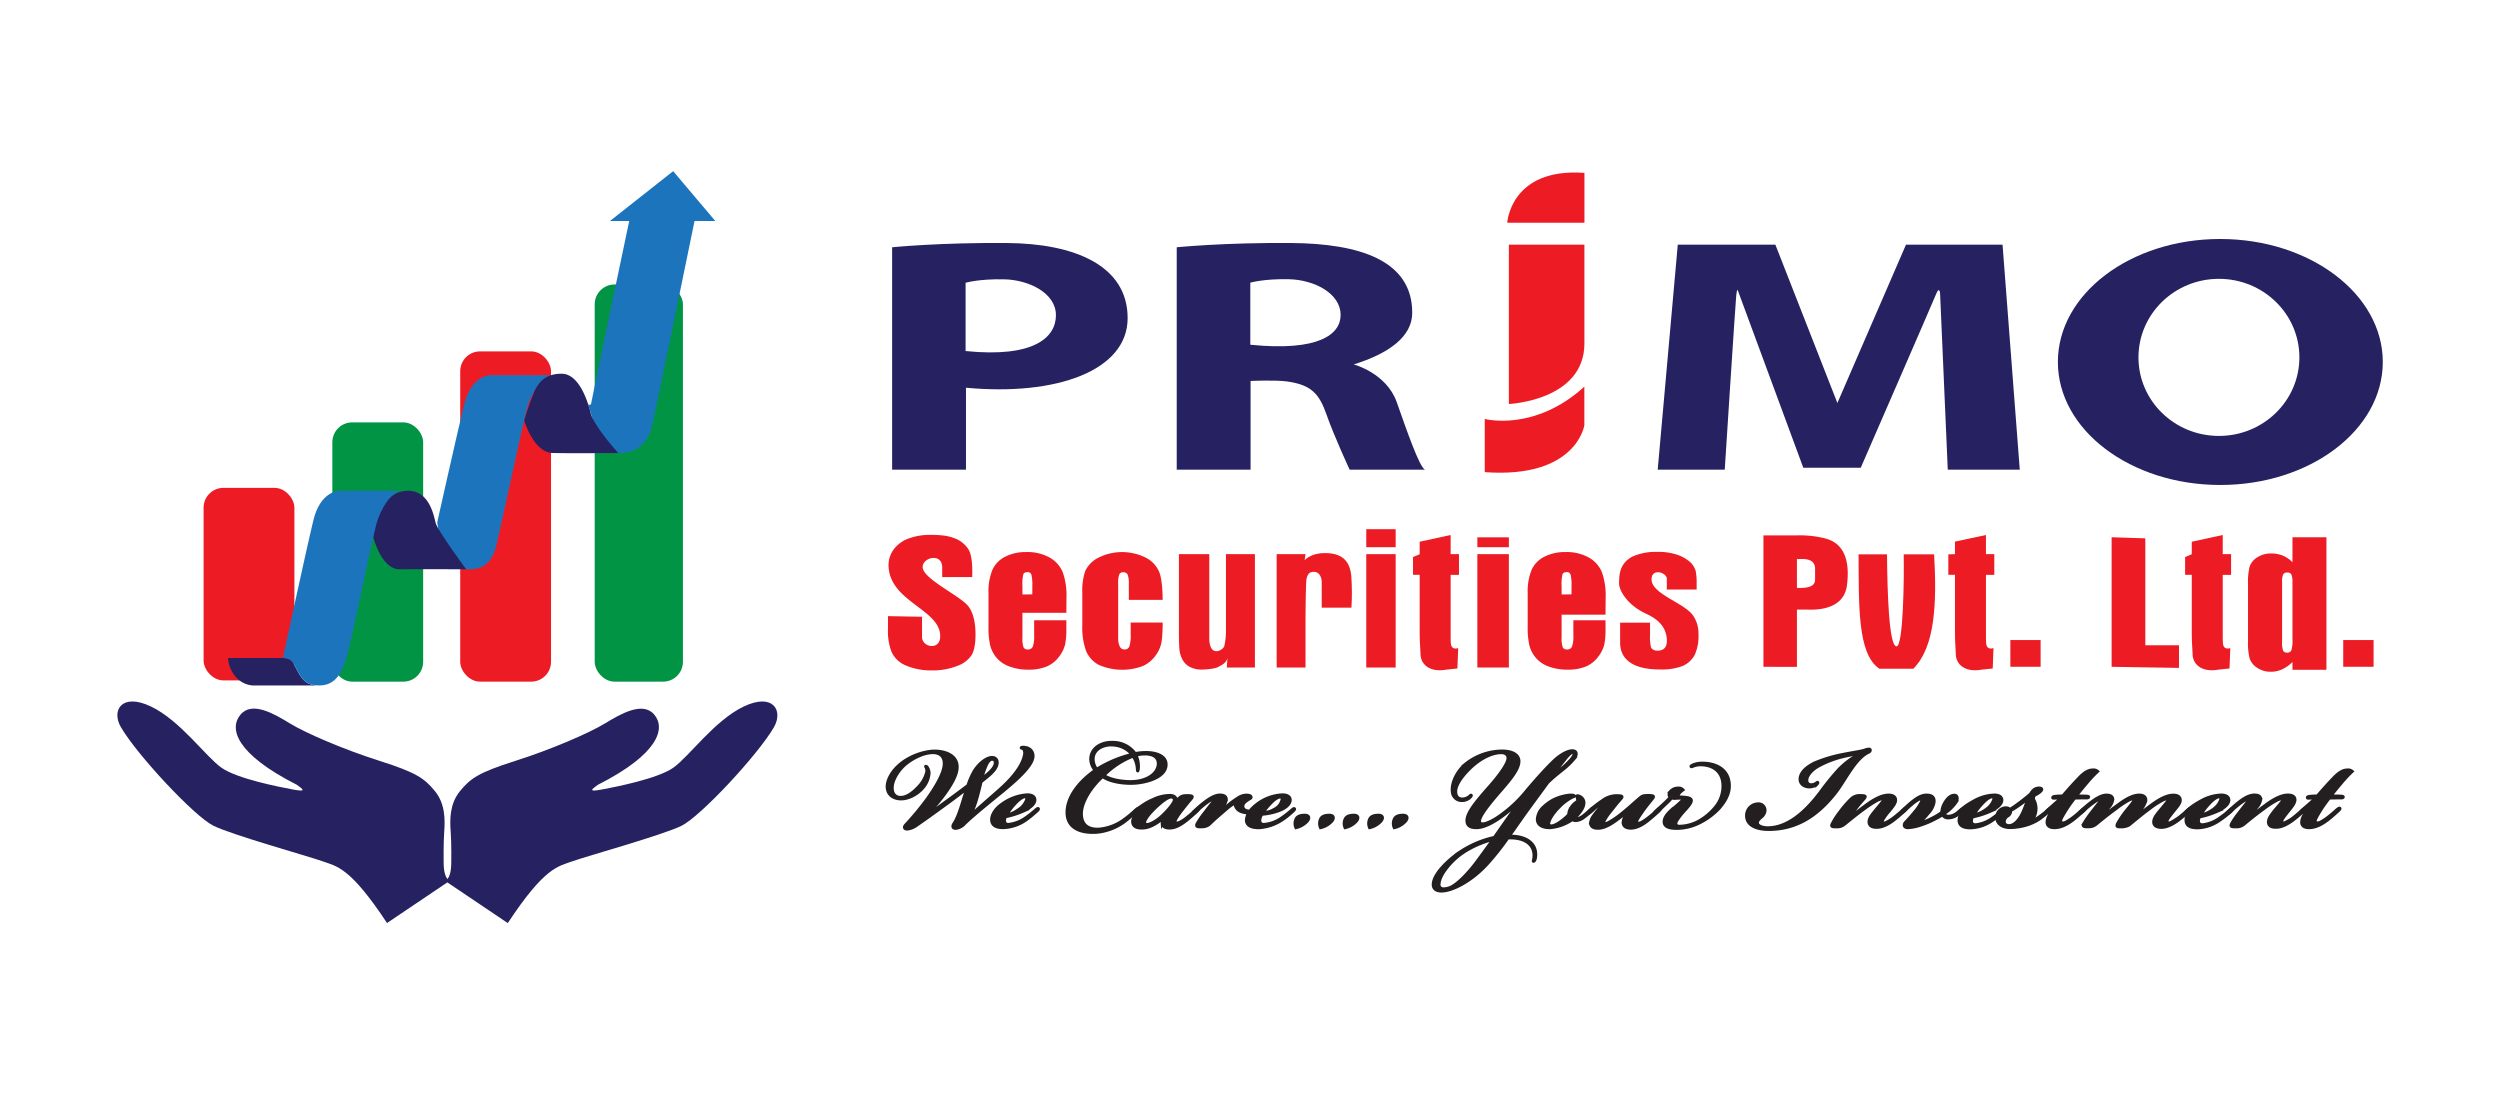<svg id="Layer_1" data-name="Layer 1" xmlns="http://www.w3.org/2000/svg" viewBox="0 0 841.89 368.5"><defs><style>.cls-1{fill:#262262;}.cls-2{fill:#ed1c24;}.cls-3{fill:#009444;}.cls-4{fill:#1c75bc;}.cls-5{fill:#231f20;stroke:#231f20;stroke-miterlimit:10;}</style></defs><path class="cls-1" d="M250.5,237.9c-9.87,4.69-18.48,16.92-23.76,20.63s-19.36,6.46-24.06,7.34-3.52,0-1.36-1.57c20.63-10.46,22.88-19.07,19-23.66s-11.35-.2-16.63,3-17.89,8.7-30.21,12.61-15.06,5.87-18.58,10.17-3.43,9.69-3.13,13.69.19,10.37.19,10.37c0,3.3-.7,4.85-1.28,5.57-.57-.72-1.28-2.27-1.28-5.57,0,0-.1-6.36.19-10.37s.39-9.38-3.13-13.69-6.25-6.25-18.57-10.17-24.94-9.38-30.22-12.61S84.93,236,81,240.64s-1.67,13.2,19,23.66c2.15,1.57,3.32,2.45-1.37,1.57s-18.78-3.62-24.06-7.34S60.68,242.59,50.8,237.9s-13.37,1.4-10.07,7c5.47,9.39,24.74,30,31.09,33.15S103.6,288.26,108.49,290s9.35,1.89,21.84,20.84l20.32-13.69L171,310.86c12.49-18.95,16.95-19.08,21.84-20.84s30.31-8.8,36.67-11.93,25.62-23.76,31.09-33.15C263.87,239.3,260.38,233.21,250.5,237.9Z"/><rect class="cls-2" x="68.56" y="164.29" width="30.58" height="64.84" rx="6.68"/><rect class="cls-3" x="111.92" y="142.24" width="30.58" height="87.31" rx="6.68"/><rect class="cls-2" x="154.98" y="118.33" width="30.58" height="111.22" rx="6.68"/><rect class="cls-3" x="200.27" y="95.8" width="29.71" height="133.75" rx="6.68"/><path class="cls-1" d="M339.17,81.84c-22.64-.2-38.74,1.43-38.74,1.43v74.9H325.3v-27.6c30.38,2.85,54.44-5.71,54.44-23.45S361.8,82,339.17,81.84Zm-14,36.38v-23s4.64-1.35,13-1.16,17.42,4.63,17.42,12.09S348.24,120.54,325.21,118.22Z"/><path class="cls-1" d="M470.37,135.45c-3.49-9.87-14.5-12.72-14.5-12.72,11.84-3.71,19.71-9.33,19.71-17.42,0-17.73-17.94-23.27-40.57-23.47s-38.74,1.43-38.74,1.43v74.9h24.87V128.29s8.48-.39,12.45.19c8,1.17,10.65,4.06,13.16,11.23s7.75,18.46,7.75,18.46h25.35C477.92,157.08,473.85,145.32,470.37,135.45Zm-49.32-19.36V95.19s4.64-1.35,13-1.16,17.41,4.63,17.41,12.09C451.43,112.61,444.08,118.42,421.05,116.09Z"/><path class="cls-1" d="M597.87,82.4l20.88,53.31,23.1-53.31h32.52l5.8,75.77H655.92l-2.59-59.5s-.25-2.32-1.29.26-25.42,58.58-25.42,58.58H607.27L585.21,97.77s-.26-.77-.52,1.68-3.87,58.72-3.87,58.72H558.24L565,82.4"/><path class="cls-1" d="M747.66,80.48C717.44,80.48,693,99,693,121.9s24.49,41.42,54.71,41.42,54.71-18.54,54.71-41.42S777.87,80.48,747.66,80.48Zm-.42,66.32c-15,0-27.1-11.84-27.1-26.45s12.13-26.45,27.1-26.45,27.09,11.84,27.09,26.45S762.2,146.8,747.24,146.8Z"/><path class="cls-2" d="M507.57,75h26V58.22C508.68,56.4,507.57,75,507.57,75Z"/><path class="cls-2" d="M508.12,136.05s25.44-1.12,25.44-20.4V82.4H508.12Z"/><path class="cls-2" d="M500,141.08V159c30.88,2.23,33.54-15.79,33.54-15.79v-13C516.65,145.55,500,141.08,500,141.08Z"/><path class="cls-2" d="M327.41,194.33H317.29v-3.24c0-5-6.58-3.45-6.58-.13,0,4,12.94,9.78,15.51,13.37,1.43,2,2.29,5,2.29,9.32,0,3.12-.43,5.42-1.27,6.89a9.59,9.59,0,0,1-4.91,3.72,22,22,0,0,1-8.46,1.5,21.5,21.5,0,0,1-9-1.73,9,9,0,0,1-4.68-4.62,19.54,19.54,0,0,1-1.16-7.59v-4.33l11.47.21v6.79c0,3.49,5.87,4.62,6.11.08.43-8.6-14.41-11.34-17-21.29-2.08-8.08,4.84-11.34,5.6-11.64a20.55,20.55,0,0,1,7.83-1.52c3.43,0,6,.19,8.41,1.15a9.27,9.27,0,0,1,4.81,3.94c.78,1.45,1.17,3.92,1.17,7.39Z"/><path class="cls-2" d="M359.1,206.37H344.31v8.26a9.55,9.55,0,0,0,.36,3.34,1.44,1.44,0,0,0,1.42.74,1.73,1.73,0,0,0,1.74-1,11.13,11.13,0,0,0,.43-3.84v-5H359.1v2.82a25.79,25.79,0,0,1-.44,5.44,11.33,11.33,0,0,1-2.05,4.06,10.05,10.05,0,0,1-4.09,3.24,15.57,15.57,0,0,1-6.21,1.08,17.76,17.76,0,0,1-6.39-1.07,10.19,10.19,0,0,1-4.31-2.92,10.69,10.69,0,0,1-2.14-4.08,27.25,27.25,0,0,1-.59-6.49V199.78a19.2,19.2,0,0,1,1.33-7.9,9.25,9.25,0,0,1,4.35-4.43,15.11,15.11,0,0,1,7-1.54,15.28,15.28,0,0,1,7.93,1.86,10.07,10.07,0,0,1,4.39,4.92,23.36,23.36,0,0,1,1.26,8.61Zm-11.46-6.22v-2.79a14.29,14.29,0,0,0-.31-3.83,1.23,1.23,0,0,0-1.27-.86c-.79,0-1.28.25-1.47.74a15.4,15.4,0,0,0-.28,4v2.79Z"/><path class="cls-2" d="M391.53,202H380.14v-5.35a8.32,8.32,0,0,0-.39-3.12,1.44,1.44,0,0,0-1.43-.82,1.42,1.42,0,0,0-1.41.72,8.84,8.84,0,0,0-.36,3.22v18a6.75,6.75,0,0,0,.54,3.06,1.71,1.71,0,0,0,1.59,1,1.64,1.64,0,0,0,1.66-1.06,12.65,12.65,0,0,0,.43-4v-4h10.76a48.4,48.4,0,0,1-.34,6.36,10.86,10.86,0,0,1-2,4.69,10.61,10.61,0,0,1-4.41,3.62,19.71,19.71,0,0,1-14.84-.46,9.38,9.38,0,0,1-4.23-4.72,23.7,23.7,0,0,1-1.24-8.61V199.61a20.23,20.23,0,0,1,1-7.34,9.7,9.7,0,0,1,4.33-4.42,17.82,17.82,0,0,1,16.15,0,9.53,9.53,0,0,1,4.46,4.86C391.17,194.66,391.53,198.37,391.53,202Z"/><path class="cls-2" d="M422.6,186.6v38.19h-9.46l.19-3.18c-.37,1.71-1.9,2.31-3,2.95s-4.08.92-5.55.92a8.49,8.49,0,0,1-4.15-.92,5.85,5.85,0,0,1-2.43-2.45,9.39,9.39,0,0,1-1-3.18q-.19-1.65-.19-6.58V186.6h10.22v28.81c.36,6.34,4.89,3.32,5.07,2.11a22.66,22.66,0,0,0,.55-5.22V186.6Z"/><path class="cls-2" d="M441.65,192.66c-1.06.22-1.48,1.37-1.69,2.4s-.32,10.94-.32,14.65v15.08h-9.72V186.6h9.72l-.29,2.06s2-2.4,6.81-2.4,8.64,1.73,8.94,8.5a79.91,79.91,0,0,1,0,9.88h-10v-8.79S445,191.94,441.65,192.66Z"/><path class="cls-2" d="M470,178.2v6.07h-9.9V178.2Zm0,8.4v38.19h-9.9V186.6Z"/><path class="cls-2" d="M488.51,180.16v6.44h2.81v7h-2.81V214c0,1.14,0,2,.07,2.72s.45,2.15,2.48,1.54l-.27,6.86-3.6.37c-6.15,1.13-8.85-2.13-8.82-5.28,0-1-.29-3.44-.29-7.24v-19.4h-2.24v-6l2.24-.92v-4.22Z"/><path class="cls-2" d="M668.78,180.16v6.44h2.81v7h-2.81V214c0,1.14,0,2,.07,2.72s.45,2.15,2.47,1.54l-.26,6.86-3.61.37c-6.14,1.13-8.85-2.13-8.82-5.28,0-1-.28-3.44-.28-7.24v-19.4h-2.24v-6.89l2.24-.07v-4.22Z"/><path class="cls-2" d="M748.52,180.16v6.44h2.81v7h-2.81V214c0,1.14,0,2,.07,2.72s.45,2.15,2.48,1.54l-.27,6.86-3.61.37c-6.14,1.13-8.85-2.13-8.82-5.28,0-1-.28-3.44-.28-7.24v-19.4h-2.24v-6l2.24-.92v-4.22Z"/><path class="cls-2" d="M508.12,180.94v3.33H497.51v-3.33Zm0,5.66v38.19H497.51V186.6Z"/><path class="cls-2" d="M540.67,207H525.88v7.63a9.47,9.47,0,0,0,.37,3.34,1.44,1.44,0,0,0,1.41.74,1.71,1.71,0,0,0,1.74-1,10.82,10.82,0,0,0,.44-3.84v-5h10.83v2.82a25.91,25.91,0,0,1-.43,5.44,11.21,11.21,0,0,1-2.06,4.06,10,10,0,0,1-4.08,3.24,15.57,15.57,0,0,1-6.21,1.08,17.76,17.76,0,0,1-6.39-1.07,10.13,10.13,0,0,1-4.31-2.92,10.69,10.69,0,0,1-2.14-4.08,27.25,27.25,0,0,1-.59-6.49V199.78a19.2,19.2,0,0,1,1.33-7.9,9.17,9.17,0,0,1,4.35-4.43,15.11,15.11,0,0,1,7-1.54,15.31,15.31,0,0,1,7.93,1.86,10.05,10.05,0,0,1,4.38,4.92,23.36,23.36,0,0,1,1.26,8.61Zm-11.45-6.85v-2.79a14.29,14.29,0,0,0-.31-3.83,1.23,1.23,0,0,0-1.27-.86c-.8,0-1.29.25-1.47.74a15.2,15.2,0,0,0-.29,4v2.79Z"/><path class="cls-2" d="M571.36,198.53H561.31V194.9c0-2.1-5.27-3.8-5.13.36.17,4.78,10.75,7.67,13.88,11.89a10.52,10.52,0,0,1,1.91,6.36,15.45,15.45,0,0,1-1.25,7,8.45,8.45,0,0,1-4.19,3.81,20.15,20.15,0,0,1-7.52,1.13c-12,0-13.42-5.81-13.42-9v-6.77h10.07v4.08a15.78,15.78,0,0,0,.35,4.37,2.54,2.54,0,0,0,2.13,1c2.74,0,3.19-1.93,3.19-3.26,0-4.36-2.61-7.2-7-9.19-6.49-3-9.1-8-9.1-10.16,0-3.06.41-4.69,1.25-6.14a8.05,8.05,0,0,1,4.25-3.35,18.88,18.88,0,0,1,7-1.18,20.67,20.67,0,0,1,6.73.85,12.91,12.91,0,0,1,4.79,2.66,6.78,6.78,0,0,1,1.79,2.94,20.51,20.51,0,0,1,.31,4.23Z"/><path class="cls-2" d="M593.85,180.29h11.37a34.69,34.69,0,0,1,8.18.74c1.91.49,10.5,1.4,8.56,16.16-1.17,8.92-12,8.1-13.34,8.1h-3.49v19.27H593.85Zm11.28,8V198l1,0c4.08,0,5.11-1.22,5.11-2.86v-3.63C611.2,187.68,606.82,188.28,605.13,188.28Z"/><path class="cls-2" d="M651.33,186.67c.92,16.36.38,31.14-7,38.52H632.88c-7.5-5-6.86-21.86-7-38.52h9.58c.11,12.38.61,31,3.22,31,2.29-.07,2.57-23.36,2.4-31Z"/><path class="cls-2" d="M687.19,215.54v9H677v-9Z"/><path class="cls-2" d="M722.45,181.29v36h11.34v7.63l-22.69-.37V180.92Z"/><path class="cls-2" d="M783.44,180.92v44.64H772v-2.63a11.76,11.76,0,0,1-3.47,2.47,9.09,9.09,0,0,1-3.8.82,8,8,0,0,1-4.63-1.35,6.11,6.11,0,0,1-2.52-3.13,21.56,21.56,0,0,1-.55-5.8V196.72a22.11,22.11,0,0,1,.55-5.94,6,6,0,0,1,2.54-3.07,8.33,8.33,0,0,1,4.75-1.33,10.16,10.16,0,0,1,3.91.74,9.7,9.7,0,0,1,3.22,2.22v-8.42ZM772,196.17a6.84,6.84,0,0,0-.35-2.68,1.43,1.43,0,0,0-1.41-.68,1.46,1.46,0,0,0-1.38.61,6.6,6.6,0,0,0-.35,2.75v20a7.9,7.9,0,0,0,.34,2.92,1.3,1.3,0,0,0,1.3.69,1.48,1.48,0,0,0,1.48-.78,11.42,11.42,0,0,0,.37-3.81Z"/><path class="cls-2" d="M799.32,215.54v9H789.1v-9Z"/><path class="cls-4" d="M205.4,74.43h6.49S199.14,135,199.08,135.84s-1,.32-1,.32,3.17,11.16,4.33,13.09,3.74,3.81,8.13,3.17,7.8-3.29,9.22-9.75c1.64-7.45,14.13-68.24,14.13-68.24h7L226.69,57.64Z"/><path class="cls-4" d="M185.74,126.36H165s-6.3,0-8.69,9.83c-2.58,10.64-9.07,39.7-9.07,39.7s1.72,14.51,7.93,15.56,10.3-.77,12-7.83,9.26-42.85,10.5-46.76S182,127,185.74,126.36Z"/><path class="cls-1" d="M95.27,221.58s2.3-.08,3.31,1.47c1.68,2.58,2.89,6.94,6.75,7.59l1.15.2H85.12a8.32,8.32,0,0,1-5.65-2.8,10.78,10.78,0,0,1-2.69-6.46Z"/><path class="cls-1" d="M135.17,165.52c9.18-2,10.88,8,11.54,10.59S157,191.72,157,191.72s-16.28-.1-22.41,0-8.91-10.83-8.91-10.83S126.66,167.63,135.17,165.52Z"/><path class="cls-1" d="M176.53,141.63s3.15,10.76,9.58,10.92,22.09,0,22.09,0-8.25-9.13-9.28-13.4-4-13.21-9.68-13.29-7.89,3.08-9.22,5.79A97.79,97.79,0,0,0,176.53,141.63Z"/><path class="cls-4" d="M135,165.27H114.25s-6.3,0-8.69,9.83c-2.58,10.65-10.29,46.48-10.29,46.48s2.3-.08,3.31,1.47c1.68,2.58,2.89,6.94,6.75,7.59,6.21,1.05,9.39-2.1,11.46-9.56,1.94-7,8.91-41.39,10.15-45.31S131.24,165.94,135,165.27Z"/><path class="cls-5" d="M305.37,257c-2.58,2-4.56,5.16-4.86,7.62-.24,2,.48,3.78,2.58,3.9,2.28.12,4.56-1.74,6.36-3.72a10.61,10.61,0,0,0,2.64-4.86,3,3,0,0,0-.18-1.44c-.12-.18-.24-.36-.18-.42s.3,0,.48.24a3.62,3.62,0,0,1,.66,2.16,8.46,8.46,0,0,1-2.22,5c-1.5,1.74-4.68,3.78-7.68,3.54-2.64-.18-4.38-1.86-4.2-4.5.18-2.34,1.92-5.4,5.1-7.74a20.36,20.36,0,0,1,10.2-3.84c4.08-.18,9.12,1.44,8.16,6.54-.78,4.38-6.6,11.46-10.5,15.42l.06.06c1.92-1.32,3.78-2.82,6.78-5,2.52-1.8,5.46-4,7.38-5.46a24.64,24.64,0,0,1,2.16-4.92c2-3.06,4.56-4.62,6.12-4.5,1.08.06,1.86.9,1.5,2.4-.48,2.28-3.72,4.38-5.34,5.82-.9,3.72-2.1,9.06-4,11.64l.06.06c2-2,7.08-6.3,10.68-9.54,5.76-5.22,7.5-9.06,7.86-11.22a2.46,2.46,0,0,0-.3-2c-.42-.36-.84-.24-.78-.42s.3-.18.6-.18c2.28,0,3.54,1.44,3.36,3.3-.3,2.46-3.36,5.94-10,11.4-4.74,3.9-9.72,7.86-13,11a4.7,4.7,0,0,1-3,1.62c-1.38,0-1-1.08-.66-1.56,2-3.06,3.12-8.46,4.44-11.88v-.06c-1.14,1-4.74,3.72-7.74,5.88-2.46,1.8-6.9,5-9,6.42a6.83,6.83,0,0,1-3.36,1.44c-1,0-1.32-.6-.54-1.44a94.67,94.67,0,0,0,7.38-8.94c2.64-3.72,5.1-7.86,5.52-10.8s-1.08-4.5-3.6-4.56C311.31,253.41,307.83,255.09,305.37,257Zm29.7.48c.3-1.08-.12-1.8-1-1.8s-1.68,1.32-2,2.16a27.66,27.66,0,0,0-1.5,4.44C331.83,261.27,334.53,259.35,335.07,257.49Z"/><path class="cls-5" d="M333.93,276c0-1.56,1.2-3.72,3.66-5.34a16.08,16.08,0,0,1,8.34-3c1.92,0,2.64.84,2.58,1.8-.12,1.62-2.1,2.82-4,3.72a28.67,28.67,0,0,1-5.88,1.86,2.57,2.57,0,0,0-.36,1.32,1.2,1.2,0,0,0,1.38,1.26h.06a12.28,12.28,0,0,0,5.7-2.22,37.14,37.14,0,0,0,3.48-2.76c.48-.42.66-.42.78-.3s-.06.42-.6.9c-.78.66-2.1,1.86-3.48,2.82a14,14,0,0,1-7.38,2.64C335,278.85,333.93,277.59,333.93,276Zm9.18-3.42a6.59,6.59,0,0,0,2.64-3.36c.12-.54-.12-.9-.66-.9s-1.68.6-3.24,2.28a21.31,21.31,0,0,0-2.88,3.84A10.54,10.54,0,0,0,343.11,272.61Z"/><path class="cls-5" d="M374.49,250a9.25,9.25,0,0,1,7.8,3.78,16.14,16.14,0,0,1,3.24-.36c3.42-.12,7.56,1,7.14,4.5-.42,4.08-7.26,5.88-11.82,5.88-3.36,0-7.26-.66-9.54-2.28-4,3.6-7.14,8.7-7.14,12.48,0,3.12,1.56,5.4,5.88,5.22a16.42,16.42,0,0,0,8.52-3.24,36.15,36.15,0,0,0,3.78-3.12c.66-.54,1-.72,1.08-.6s-.12.48-.72,1a52.5,52.5,0,0,1-4.08,3.48,18.63,18.63,0,0,1-9.3,3.54c-5.82.36-9.78-1.62-10-6.3-.18-5.22,3.66-10.5,9.48-14.58a5.87,5.87,0,0,1-1.5-3.78c0-3.36,3.12-5.64,7.08-5.64Zm-.12.84c-3.36,0-6.24,1.74-6.24,4.8a5.52,5.52,0,0,0,1.2,3.42,39.88,39.88,0,0,1,11.88-5,8.84,8.84,0,0,0-6.78-3.18Zm6.6,12.36c4,0,8.46-1.8,9.06-5.52.3-2.64-1.62-3.78-4.5-3.78a11,11,0,0,0-3,.42,7.87,7.87,0,0,1,.84,3.3c.06,1.26-.12,2-.24,2s-.06-.6-.24-1.68a7.8,7.8,0,0,0-1.32-3.3,28.66,28.66,0,0,0-9.84,6.48c2.22,1.5,6.06,2.1,9.18,2.1Z"/><path class="cls-5" d="M399.87,267.93c1.68,0,1.92.24,1.32,1-1.08,1.26-2,2.4-3.24,4a22.28,22.28,0,0,0-2,2.94c-.3.54-.3,1-.06,1.2s.9.06,1.44-.18a12.87,12.87,0,0,0,2.58-1.74c1.26-1,2.28-1.92,2.94-2.52.24-.18.6-.54.78-.36s-.24.6-.6,1c-.78.72-2.4,2.16-3.54,3.06-2.1,1.62-3.78,2.52-5.7,2.52-1.44,0-2.22-.54-2.4-1.44a2.94,2.94,0,0,1,.66-2.1l-.06-.06c-1.56,1.38-4.44,3.6-7.32,3.6-1.92.06-3.3-.54-3.24-2.34a5.73,5.73,0,0,1,1.86-3.42l-.06-.06a8.1,8.1,0,0,1-.66.54c-.42.36-.66.48-.78.36s.06-.42.54-.9a17.58,17.58,0,0,1,2.16-1.68,20.18,20.18,0,0,1,3.78-2.1,13.23,13.23,0,0,1,5.88-1.38c1.68.06,2.1,1.14,1.92,2C397.53,268.17,398,267.93,399.87,267.93Zm-5.52.48c-1.14,0-3.36,1.74-5.58,3.9s-3.42,4-3.3,4.74a.69.69,0,0,0,.78.6c1.14,0,3.42-1.32,5-2.82,1.86-1.68,4.14-4.38,4.2-5.34.06-.78-.42-1.08-1.08-1.08Z"/><path class="cls-5" d="M435.15,272.67c.48-.42.66-.42.78-.3s-.06.42-.6.9a28,28,0,0,1-3.54,2.82,15.94,15.94,0,0,1-7.56,2.64c-3.36.12-4.5-1.08-4.5-2.58a5.41,5.41,0,0,1,.78-2.4,6.81,6.81,0,0,1-2.76-.54,3,3,0,0,1-1.86-2.82,16.5,16.5,0,0,0-2.64,1.86c-1.8,1.56-3.78,3.18-6.12,5.46a4.05,4.05,0,0,1-2.52.72c-1.56.06-1.86-.12-1.5-1a28.63,28.63,0,0,1,2.76-4q1.35-1.8,2.52-3.24c.3-.42.42-.72.18-.9s-.48-.06-.9.18a17.18,17.18,0,0,0-2.22,1.56c-.84.66-1.74,1.44-2.64,2.28-.54.48-.84.66-1,.48s.06-.36.6-.84a28.89,28.89,0,0,1,3.12-2.7c1.26-1,3.42-2.52,5.28-2.52,1.62,0,2.16.66,2.16,1.5a4.82,4.82,0,0,1-1.32,2.64c-.6.84-1.44,1.86-2,2.52l.12.12c.66-.66,2.34-2.16,4-3.54a28.46,28.46,0,0,1,3.06-2.22,5.6,5.6,0,0,1,1.8-.84,4.49,4.49,0,0,1,2-.06c.66.18,1,.72.3,1.08-1.74,1-2.28,1.68-2.34,2.22a1.44,1.44,0,0,0,.78,1.68,3.92,3.92,0,0,0,1.44.36,15.71,15.71,0,0,1,4.44-3.66,15.26,15.26,0,0,1,6.6-1.86c1.92,0,2.7.84,2.64,1.8-.12,1.62-1.86,2.76-3.72,3.48a21.26,21.26,0,0,1-5.82,1.26,4.18,4.18,0,0,0-.72,2.1,1.27,1.27,0,0,0,1.44,1.32,12.16,12.16,0,0,0,6-2.22A37.14,37.14,0,0,0,435.15,272.67Zm-5.7-.3a4.63,4.63,0,0,0,2.28-3.06.66.66,0,0,0-.66-.9c-.6,0-1.74.54-3.3,2.22a24.88,24.88,0,0,0-2.46,3A7.91,7.91,0,0,0,429.45,272.37Z"/><path class="cls-5" d="M440.19,276.57a7.3,7.3,0,0,1-3.78,2.16,3.41,3.41,0,0,1-.06-2.7c.42-1.2,1.68-1.5,3.06-1.5S441.15,275.43,440.19,276.57Z"/><path class="cls-5" d="M448.46,276.57a7.27,7.27,0,0,1-3.77,2.16,3.45,3.45,0,0,1-.07-2.7c.42-1.2,1.69-1.5,3.07-1.5S449.42,275.43,448.46,276.57Z"/><path class="cls-5" d="M456.74,276.57a7.3,7.3,0,0,1-3.78,2.16,3.41,3.41,0,0,1-.06-2.7c.42-1.2,1.68-1.5,3.06-1.5S457.7,275.43,456.74,276.57Z"/><path class="cls-5" d="M465,276.57a7.3,7.3,0,0,1-3.78,2.16,3.41,3.41,0,0,1-.06-2.7c.42-1.2,1.68-1.5,3.06-1.5S466,275.43,465,276.57Z"/><path class="cls-5" d="M473.3,276.57a7.3,7.3,0,0,1-3.78,2.16,3.41,3.41,0,0,1-.06-2.7c.42-1.2,1.68-1.5,3.06-1.5S474.26,275.43,473.3,276.57Z"/><path class="cls-5" d="M497.18,278.73c-2.34,0-3.24-.9-3.18-2.52.06-2.28,2.4-5.52,7.38-11.1,4-4.5,5.94-7.56,6.36-9.18.42-1.8-.9-2.46-2.16-2.46-3.24,0-7.2,2-10.56,5.28-2.46,2.4-4.8,5.4-4.8,7.8,0,1.44.66,2.46,2.1,2.52a3.89,3.89,0,0,0,2.22-.66c.54-.36.72-.72.9-.6s-.24.6-.72,1a4,4,0,0,1-2.46.78,3.15,3.15,0,0,1-3.18-2.94c-.36-2.76,1.32-6.66,4.38-9.3a19.94,19.94,0,0,1,12.36-4.44c3.36,0,5.76,1.2,5.7,3.54-.06,2.64-2.88,6-5.82,9.42-3.36,3.84-7.14,8.34-7.44,10.38-.12.84.3,1.2,1,1.2,1.44,0,4.14-1.44,6.3-3.06a44.35,44.35,0,0,0,8.76-8.4c3.42-4,6.54-7.5,9.42-10.2,1.26-1.14,4.2-3.24,6.12-2.94,1.2.18,1.2,1.44.3,2.58a24.76,24.76,0,0,1-4.08,3.9c-1.74,1.44-2.82,2.22-4.86,4.2-1.08,1.5-5.64,7.68-7.8,10.68-2.34,3.3-3.84,5.52-5.22,7.38,6.06-.18,9.6,2.76,8.88,7.26-.12.84-.48,1.26-.66,1.2s0-.18.12-1.14c.48-4.26-2.76-7-8.76-6.72a87.84,87.84,0,0,1-6.36,8.1c-5.58,6.42-12.42,9.78-16,9.78-1.44,0-2.94-.54-2.76-2.52.3-3.48,5.16-8,8.88-10.56a34.54,34.54,0,0,1,11.7-5c3.06-4.38,6.9-9.84,8.76-12.42C508.58,273,501.86,278.73,497.18,278.73Zm-5,8.76c-3.06,2.1-7.38,6.84-7.56,10.14a1.41,1.41,0,0,0,1.14,1.68,6,6,0,0,0,3.84-1.14c2-1.26,5.1-4.44,7.68-7.92,1.44-1.92,3.42-4.68,5.52-7.56A33.1,33.1,0,0,0,492.14,287.49ZM525.62,259a26.08,26.08,0,0,0,3.42-3.24c1.08-1.26,1.26-2.1.84-2.34-.6-.36-1.8.9-2.88,2.28-1.44,1.8-2.88,3.72-4.44,5.82C523.64,260.61,524.6,259.83,525.62,259Z"/><path class="cls-5" d="M530.72,276.33a2.61,2.61,0,0,1-1.26-.3,15.23,15.23,0,0,1-7.5,2.7c-3,0-4.26-1.2-4.26-2.88a6.15,6.15,0,0,1,1.5-3.54,15.88,15.88,0,0,1,3.84-2.94,15.7,15.7,0,0,1,5.76-1.62c.78,0,1.38.06,1.38.36,0,.12-.36.18-.84.42a16.23,16.23,0,0,0-4.32,3.3c-1.68,1.62-3.42,4.14-3.48,5.46a.76.76,0,0,0,.84.84c1.38,0,4-1.8,5.88-3.78a4.72,4.72,0,0,1,1-2.7,6.52,6.52,0,0,1,2-1.8,2.84,2.84,0,0,0-.06-1c-.06-.48-.3-.72-.12-.84s.78.06,1.32.42a2.34,2.34,0,0,1,1,2.1c-.06,1.44-1.38,3.42-3.36,5.1a1.91,1.91,0,0,0,.84.12,4.79,4.79,0,0,0,2.28-1c1-.78,2-1.62,2.58-2.16.36-.36.6-.54.78-.36s0,.36-.3.66a34.26,34.26,0,0,1-2.82,2.34A4.79,4.79,0,0,1,530.72,276.33Z"/><path class="cls-5" d="M538.1,271.35c-.9.72-1.74,1.44-2.34,2-.48.36-.72.54-.9.42s0-.36.48-.84a35.5,35.5,0,0,1,4.32-3.36,7.9,7.9,0,0,1,4.68-1.62c1.92,0,2.22.18,1.56,1-1,1.08-2.1,2.46-3.3,4a20.71,20.71,0,0,0-2.28,3.24c-.24.42-.3.84-.06,1s.72.18,1.38-.18a28.55,28.55,0,0,0,4.5-3.06c2.64-2.1,4.26-3.72,6.3-5.4.54-.42.84-.66,2.46-.66,1.86,0,2.28.12,1.62,1-1,1.26-2,2.46-3.18,4.08-.9,1.32-1.5,2.16-1.86,2.82s-.42,1.08-.18,1.32.9.12,1.5-.18a18.11,18.11,0,0,0,2.46-1.68c1.32-1,2.28-1.92,3-2.58.24-.24.6-.48.78-.3s-.18.54-.66,1c-.84.78-2.22,2-3.48,3s-3.48,2.52-5.7,2.52-2.7-1.2-2.58-2.16a4.18,4.18,0,0,1,1-2.28c.36-.54,1.08-1.32,1.68-2l-.12-.12c-1.08,1-2.76,2.28-3.9,3.18-1.92,1.44-4.56,3.42-7.2,3.42-1.74,0-2.46-.78-2.46-1.86a5.18,5.18,0,0,1,1.08-2.46,25.73,25.73,0,0,1,4.86-5.22A14.38,14.38,0,0,0,538.1,271.35Z"/><path class="cls-5" d="M564.62,276.45c-.36.72-.3,1.08-.12,1.38a1.34,1.34,0,0,0,1.14.42,14.3,14.3,0,0,0,6-1.5,19.49,19.49,0,0,0,6.24-5.22,11.07,11.07,0,0,0,2.34-6.78c0-5.22-3.66-7.2-7.56-7.2a6.7,6.7,0,0,0-2.52.48c-.3.12-.54.24-.66.12s.12-.3.48-.48a7.23,7.23,0,0,1,2.82-.66c4.62-.18,9.6,1.8,9.6,7.68,0,3.24-2,5.82-3.36,7.44a23.24,23.24,0,0,1-7.2,5.22,17.18,17.18,0,0,1-7.14,1.62h-.06c-2.58,0-4-.6-4.2-1.92-.18-1.56,1-2.94,2.34-4.2a45.23,45.23,0,0,0,4-3.54c.24-.66-1-.54-2.4-.48a2.87,2.87,0,0,1-1.38-.12,28.38,28.38,0,0,1-2.34,2.34c-.9.9-1.68,1.62-2.4,2.28-.54.42-.78.6-.9.42s-.06-.36.42-.72c.72-.72,1.56-1.44,2.52-2.34.78-.72,1.68-1.62,2.22-2.22-.54-.36-.66-1.26.06-2a3.41,3.41,0,0,1,2.52-1.08,2,2,0,0,1,1.68.6,8.77,8.77,0,0,0-1.14,1c-.78,1-.6,1.32.18,1.38,1.56.12,3.72.12,3.78,1.2,0,.84-1,2-2.34,3.48A21.26,21.26,0,0,0,564.62,276.45Z"/><path class="cls-5" d="M621,254.73a33.6,33.6,0,0,0-8.7,3.3c-2,1.14-3.84,3-3.84,4.74a1.39,1.39,0,0,0,1.5,1.5,3,3,0,0,0,1.56-.48c.3-.18.48-.42.6-.3s0,.36-.3.66a4.19,4.19,0,0,1-2.16.84c-1.86.12-3.48-.84-3.48-2.58,0-2.28,2.28-4.32,5.28-5.64a47.56,47.56,0,0,1,9.42-2.76c2.28-.48,5.88-1,7-1.38a4.17,4.17,0,0,1,1.62-.36c.48.06.42.72-.12,1-1.92.78-4,3-5.7,5.46-2,2.82-3.6,5.7-5.34,8-6.72,8.7-14.1,12.6-22.68,12.6-4.38,0-7.5-1.5-7.5-4.62a3.93,3.93,0,0,1,3.78-4,2.18,2.18,0,0,1,2.4,2.64,3.38,3.38,0,0,1-1.32,1.92c-.66.6-1.2,1.08-1.2,1.86s1.26,1.62,3.48,1.62c6.48,0,12.48-5,17.76-12.06a88.69,88.69,0,0,1,6.24-7.68c2.28-2.28,5.34-4.68,8.58-5.64C626.54,253.59,622.76,254.31,621,254.73Z"/><path class="cls-5" d="M622.82,275.49c1.2-1,3.42-2.76,5.64-4.38s5-3.36,7.56-3.36c1.56,0,2.4.66,2.34,1.8s-1.26,2.46-2.22,3.66a18.42,18.42,0,0,0-1.86,2.46c-.48.72-.48,1.14-.18,1.38s1,0,1.5-.3a16.74,16.74,0,0,0,2.52-1.68c.9-.72,2.4-2,3-2.52.42-.36.6-.48.78-.3s0,.3-.3.6a50,50,0,0,1-3.84,3.3c-1.26,1-3.6,2.46-5.7,2.46-2.28.06-2.76-1.08-2.64-2.16s1-2.16,2.22-3.66c.84-1,1.74-2.1,2.46-2.94.24-.3.24-.66-.06-.78s-1,.06-1.8.42a40.52,40.52,0,0,0-4.44,2.88c-2.76,2-4.26,3.3-6.84,5.34a3.61,3.61,0,0,1-2.52.72c-1.56.06-1.86-.12-1.44-1a24.32,24.32,0,0,1,2.58-4,32.34,32.34,0,0,1,3.66-4.26,4,4,0,0,1,3.06-1.26c2,0,2.1.18,1.5,1-1.14,1.26-2,2.28-2.94,3.54s-1.74,2.4-2.1,3Z"/><path class="cls-5" d="M654.2,274.35a26.65,26.65,0,0,1-2.52,1.44,30.6,30.6,0,0,1-5.16,2.16,15.45,15.45,0,0,1-4,.78c-.54,0-1.2-.18-1.26-.78a1.48,1.48,0,0,1,.54-1.14c.84-.9,2-2.16,2.94-3.36a16,16,0,0,0,2.34-3.48c.12-.42.06-.72-.12-.84s-.66-.06-1,.18a14.48,14.48,0,0,0-2.1,1.5c-.9.78-1.86,1.62-2.34,2.1s-.78.72-1,.6-.06-.36.42-.84,1.8-1.68,2.7-2.46c1.32-1,3.06-2.46,5.1-2.46s2.7.9,2.58,2.34a6.93,6.93,0,0,1-1.92,3.72,23.13,23.13,0,0,1-3.6,3.66,29.92,29.92,0,0,0,5.52-2.28,21.12,21.12,0,0,0,2.58-1.62,6.9,6.9,0,0,1,1.08-3.36c1-1.68,2.22-2.52,3.36-2.4.84.12,1,1.14.42,2.28a13.8,13.8,0,0,1-4.08,3.9,1.53,1.53,0,0,0,1.32.9,5,5,0,0,0,2.88-1c.66-.48,1.2-1,1.5-1.2s.54-.42.66-.3-.12.48-.48.84a12.41,12.41,0,0,1-1.44,1.2,5.25,5.25,0,0,1-3.18,1A1.86,1.86,0,0,1,654.2,274.35Z"/><path class="cls-5" d="M671.12,275.43a32.91,32.91,0,0,0,3.6-2.88c.36-.3.54-.3.66-.18s-.12.48-.66,1a30.67,30.67,0,0,1-3.54,2.76,13.65,13.65,0,0,1-7.26,2.64c-3.36.12-4.26-1.14-4.2-2.7a5.25,5.25,0,0,1,1.56-3.3l-.06-.06c-.18.18-.66.6-.84.78-.48.36-.72.48-.84.36s0-.36.36-.72a25.14,25.14,0,0,1,2-1.68,31.36,31.36,0,0,1,3.06-1.86,14.87,14.87,0,0,1,6.54-1.86h.06c1.92,0,2.64.84,2.58,1.8-.12,1.62-2.1,2.82-4,3.72a28.67,28.67,0,0,1-5.88,1.86,2.57,2.57,0,0,0-.36,1.32c0,.9.48,1.32,1.44,1.32A12.18,12.18,0,0,0,671.12,275.43Zm-2.34-2.82a6.59,6.59,0,0,0,2.64-3.36c.12-.54-.12-.9-.66-.9s-1.68.6-3.24,2.28a21.31,21.31,0,0,0-2.88,3.84A10.54,10.54,0,0,0,668.78,272.61Z"/><path class="cls-5" d="M685.94,275.61a37.54,37.54,0,0,0,4-3.06c.3-.24.6-.54.78-.36s0,.36-.42.72a30.38,30.38,0,0,1-3.48,2.88,16.8,16.8,0,0,1-4.2,2,20.19,20.19,0,0,1-5.64.9c-3.18,0-4.68-1.74-4.56-3.54a3.14,3.14,0,0,1,3-3.12c1.14,0,1.68.66,1.68,1.32a2,2,0,0,1-1.08,1.5,2.39,2.39,0,0,0-1.08,1.8c0,1,.78,1.38,1.62,1.38,1.26,0,2.64-1,3.9-3.06s2.16-5.46,2.82-6.36l-.06-.06a22.27,22.27,0,0,1-2.7,2.22c-.9.66-2.16,1.5-2.7,1.8-.24.12-.54.3-.66.12s.06-.36.36-.54c.78-.48,1.68-1.14,2.64-1.86,1.32-1,2.58-2,3.6-2.88a5.74,5.74,0,0,1,1-1.32,2.88,2.88,0,0,1,1.8-.72c1.38,0,1.32.72,0,1.62a10,10,0,0,0-1.44.9,1.43,1.43,0,0,0-.06,1.74,6.35,6.35,0,0,1,.18,4.92,5.26,5.26,0,0,1-1.74,2.28A13.94,13.94,0,0,0,685.94,275.61Z"/><path class="cls-5" d="M689.84,273.27c-.42.42-.66.54-.84.42s.12-.48.48-.84c1.62-1.44,3.48-3.06,4.62-4.14-.6,0-1.38.06-2.1.06-.48.06-.78.06-.72-.24s.72-.36,1.56-.42,1.44-.06,1.8-.06c1.92-2.28,3.9-4.44,5.58-6.18s3.06-2.58,4.56-2.58a2.12,2.12,0,0,1,1.62.48,42.44,42.44,0,0,0-3.66,3.9c-1.38,1.62-2.4,2.88-3.6,4.44a31.18,31.18,0,0,1,3.36,0c.36,0,1,.06.84.36s-.66.24-1.08.24c-1.32,0-2.22,0-3.6.06a45,45,0,0,0-4.38,6.6c-.3.6-.54,1.38-.12,1.68a2.12,2.12,0,0,0,1.62-.24,19,19,0,0,0,2.7-1.8c1-.78,2-1.68,2.88-2.46.42-.3.66-.48.84-.36s0,.3-.24.6c-.9.84-2.7,2.46-3.9,3.36s-3.54,2.58-6.24,2.58c-1.8,0-2.46-.84-2.46-1.8,0-1.44,1-3.18,3.06-5.94C691.52,271.77,690.5,272.73,689.84,273.27Z"/><path class="cls-5" d="M709.34,267.75c1.62,0,2.16.66,2.16,1.5a5,5,0,0,1-1.32,2.64c-.9,1.2-1.92,2.46-2.76,3.54l.12.06c1-.78,3.06-2.58,5.64-4.38,2-1.5,4.74-3.36,7.2-3.36,2,0,2.34,1.08,2.22,2a9.86,9.86,0,0,1-2,3.42c-.9,1.08-1.5,1.86-1.86,2.28l.12.12c1.14-1,3.3-2.76,5.52-4.38,1.86-1.38,4.86-3.42,7.5-3.42,1.56,0,2.4.66,2.34,1.8s-1.32,2.46-2.28,3.66-1.5,1.92-1.86,2.46c-.42.72-.48,1.14-.12,1.38a1.72,1.72,0,0,0,1.44-.3,20.32,20.32,0,0,0,2.7-1.74c.9-.72,2.28-1.92,2.88-2.46.36-.3.54-.48.72-.3s.06.3-.24.6a50,50,0,0,1-3.84,3.3c-1.32,1-3.66,2.46-5.76,2.46s-2.7-1-2.58-2.1.9-2.16,2.22-3.72c.84-1,1.74-2.1,2.4-2.94.24-.3.3-.66-.06-.78s-1,.06-1.74.48a29.66,29.66,0,0,0-4.38,2.88c-2.7,2-4.26,3.36-6.78,5.4a5.35,5.35,0,0,1-2.52.6c-1.62.06-1.68-.18-1.38-1a30.88,30.88,0,0,1,3.18-4.68c1-1.2,1.86-2.28,2.28-2.94.24-.36.24-.66-.06-.78s-1.14.18-1.68.48a30.2,30.2,0,0,0-4.2,2.82c-2.76,2-4.32,3.3-6.84,5.34a3.72,3.72,0,0,1-2.52.72c-1.56.06-1.86-.12-1.5-1a34.9,34.9,0,0,1,2.76-4c1-1.32,1.8-2.28,2.52-3.24.3-.42.42-.72.18-.9s-.48-.06-.9.18a26.28,26.28,0,0,0-2.22,1.56,34.47,34.47,0,0,0-2.64,2.28c-.54.48-.84.66-1,.48s.06-.36.6-.84a28.89,28.89,0,0,1,3.12-2.7C705.32,269.31,707.48,267.75,709.34,267.75Z"/><path class="cls-5" d="M747.56,275.43a32.91,32.91,0,0,0,3.6-2.88c.36-.3.54-.3.66-.18s-.12.48-.66,1a30.67,30.67,0,0,1-3.54,2.76,13.65,13.65,0,0,1-7.26,2.64c-3.36.12-4.26-1.14-4.2-2.7a5.25,5.25,0,0,1,1.56-3.3l-.06-.06c-.18.18-.66.6-.84.78-.48.36-.72.48-.84.36s0-.36.36-.72a25.14,25.14,0,0,1,2-1.68,31.36,31.36,0,0,1,3.06-1.86,14.87,14.87,0,0,1,6.54-1.86H748c1.92,0,2.64.84,2.58,1.8-.12,1.62-2.1,2.82-4,3.72a28.67,28.67,0,0,1-5.88,1.86,2.57,2.57,0,0,0-.36,1.32c0,.9.48,1.32,1.44,1.32A12.18,12.18,0,0,0,747.56,275.43Zm-2.34-2.82a6.59,6.59,0,0,0,2.64-3.36c.12-.54-.12-.9-.66-.9s-1.68.6-3.24,2.28a21.31,21.31,0,0,0-2.88,3.84A10.54,10.54,0,0,0,745.22,272.61Z"/><path class="cls-5" d="M763.94,276.45c.12-1.08,1-2.16,2.16-3.66.9-1,1.8-2.1,2.46-2.94.24-.3.3-.66-.06-.78s-1,.06-1.74.42a31.6,31.6,0,0,0-4.44,2.88c-2.76,2-4.32,3.3-6.84,5.34a3.72,3.72,0,0,1-2.52.72c-1.56.06-1.86-.12-1.5-1a28.63,28.63,0,0,1,2.76-4c.9-1.2,1.8-2.28,2.52-3.24.3-.42.42-.72.18-.9s-.48-.06-.9.18a16.68,16.68,0,0,0-2.22,1.56,34.47,34.47,0,0,0-2.64,2.28c-.54.48-.84.66-1,.48s.06-.36.6-.84a37.54,37.54,0,0,1,3.12-2.76c1.62-1.26,3.42-2.46,5.34-2.46,1.62,0,2.1.66,2.1,1.5a5,5,0,0,1-1.32,2.64c-.9,1.2-1.92,2.46-2.76,3.54l.12.06c1.2-1,3.3-2.7,5.64-4.38,2-1.5,4.92-3.36,7.5-3.36,1.62,0,2.46.66,2.34,1.8s-1.26,2.46-2.22,3.66-1.5,1.92-1.86,2.46c-.42.72-.48,1.14-.18,1.38s1,0,1.5-.3a12.6,12.6,0,0,0,2.58-1.68c.9-.72,2.34-2,3-2.52.36-.36.54-.48.72-.3s0,.3-.3.6a40.58,40.58,0,0,1-3.84,3.3c-1.32,1-3.6,2.46-5.7,2.46C764.24,278.67,763.76,277.53,763.94,276.45Z"/><path class="cls-5" d="M775.58,273.27c-.42.42-.66.54-.84.42s.12-.48.48-.84c1.62-1.44,3.48-3.06,4.62-4.14-.6,0-1.38.06-2.1.06-.48.06-.78.06-.72-.24s.72-.36,1.56-.42,1.44-.06,1.8-.06c1.92-2.28,3.9-4.44,5.58-6.18s3.06-2.58,4.56-2.58a2.12,2.12,0,0,1,1.62.48,42.44,42.44,0,0,0-3.66,3.9c-1.38,1.62-2.4,2.88-3.6,4.44a31.18,31.18,0,0,1,3.36,0c.36,0,1,.06.84.36s-.66.24-1.08.24c-1.32,0-2.22,0-3.6.06a45,45,0,0,0-4.38,6.6c-.3.6-.54,1.38-.12,1.68a2.12,2.12,0,0,0,1.62-.24,19,19,0,0,0,2.7-1.8c1-.78,2-1.68,2.88-2.46.42-.3.66-.48.84-.36s0,.3-.24.6c-.9.84-2.7,2.46-3.9,3.36s-3.54,2.58-6.24,2.58c-1.8,0-2.46-.84-2.46-1.8,0-1.44,1-3.18,3.06-5.94C777.26,271.77,776.24,272.73,775.58,273.27Z"/></svg>